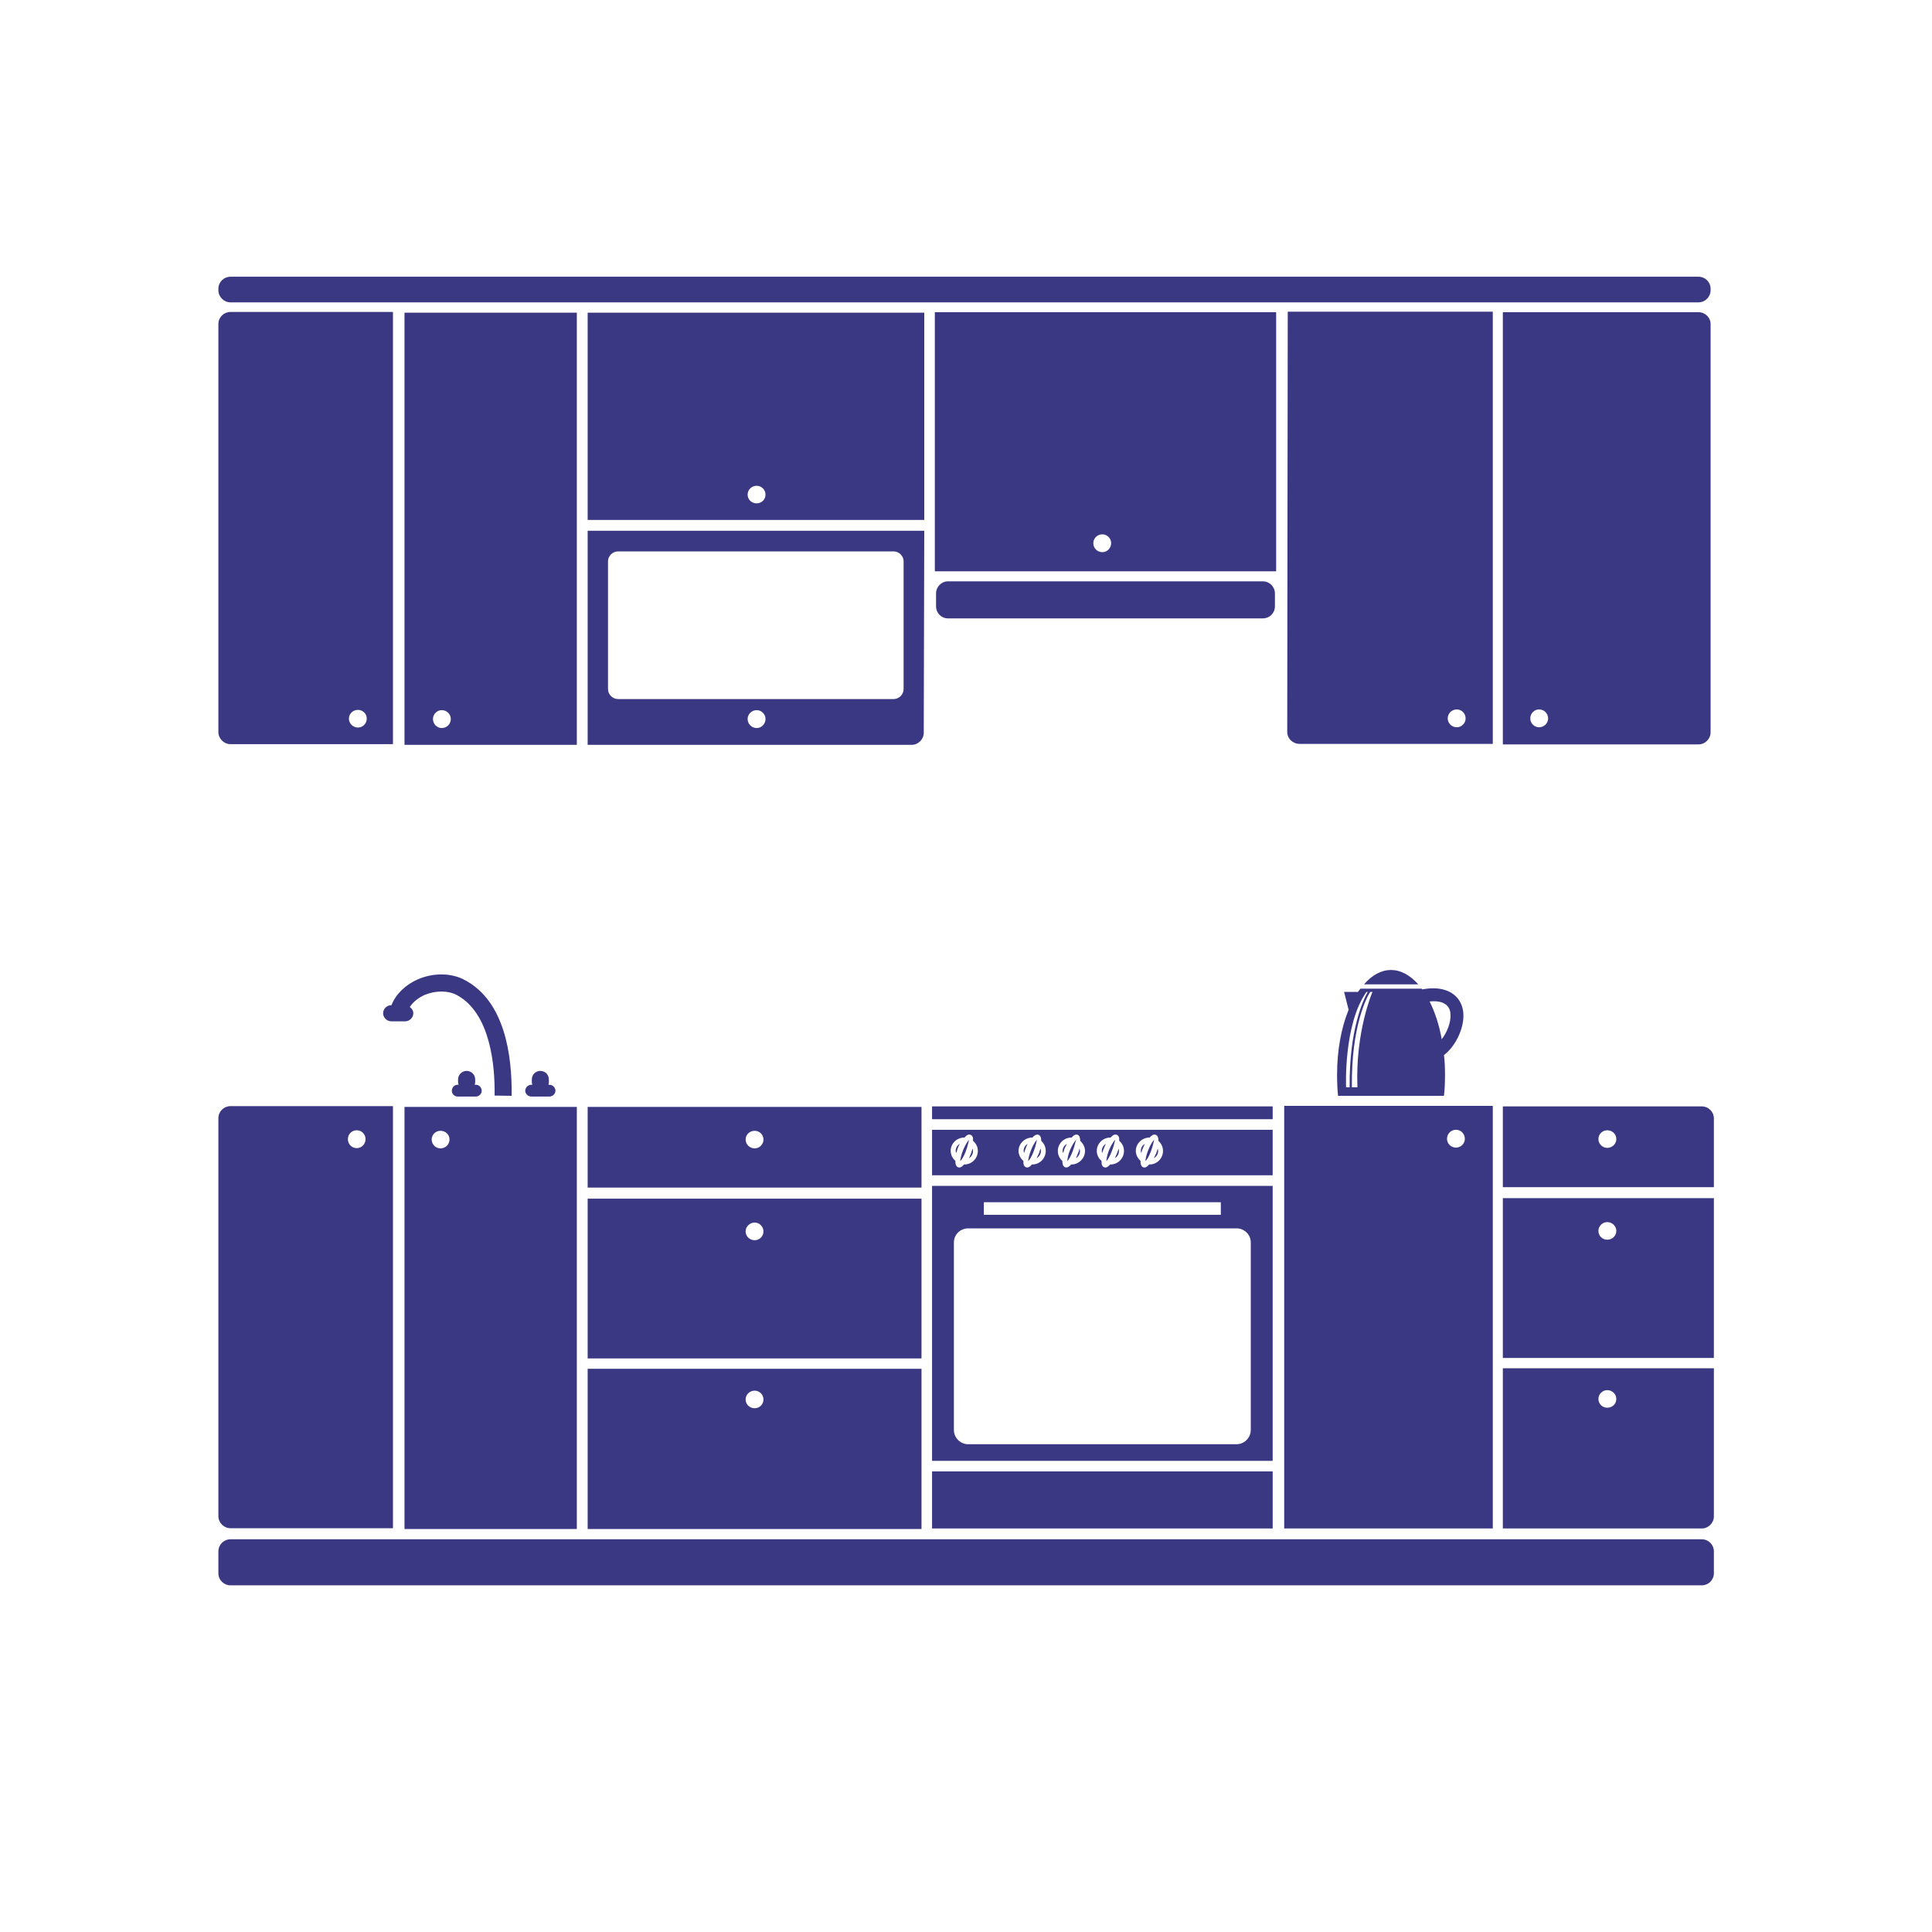 <svg xmlns="http://www.w3.org/2000/svg" xmlns:xlink="http://www.w3.org/1999/xlink" width="40" zoomAndPan="magnify" viewBox="0 0 30 30" height="40" preserveAspectRatio="xMidYMid meet" version="1.0"><defs><clipPath id="id1"><path d="M 3.387 4.297 L 26.613 4.297 L 26.613 5 L 3.387 5 Z M 3.387 4.297 " clip-rule="nonzero"/></clipPath><clipPath id="id2"><path d="M 3.387 4.297 L 7 4.297 L 7 12 L 3.387 12 Z M 3.387 4.297 " clip-rule="nonzero"/></clipPath><clipPath id="id3"><path d="M 6 4.297 L 9 4.297 L 9 12 L 6 12 Z M 6 4.297 " clip-rule="nonzero"/></clipPath><clipPath id="id4"><path d="M 9 4.297 L 15 4.297 L 15 9 L 9 9 Z M 9 4.297 " clip-rule="nonzero"/></clipPath><clipPath id="id5"><path d="M 19 4.297 L 24 4.297 L 24 12 L 19 12 Z M 19 4.297 " clip-rule="nonzero"/></clipPath><clipPath id="id6"><path d="M 23 4.297 L 26.613 4.297 L 26.613 12 L 23 12 Z M 23 4.297 " clip-rule="nonzero"/></clipPath><clipPath id="id7"><path d="M 14 4.297 L 20 4.297 L 20 9 L 14 9 Z M 14 4.297 " clip-rule="nonzero"/></clipPath><clipPath id="id8"><path d="M 3.387 23 L 26.613 23 L 26.613 24.621 L 3.387 24.621 Z M 3.387 23 " clip-rule="nonzero"/></clipPath><clipPath id="id9"><path d="M 23 18 L 26.613 18 L 26.613 22 L 23 22 Z M 23 18 " clip-rule="nonzero"/></clipPath><clipPath id="id10"><path d="M 23 21 L 26.613 21 L 26.613 24 L 23 24 Z M 23 21 " clip-rule="nonzero"/></clipPath><clipPath id="id11"><path d="M 23 17 L 26.613 17 L 26.613 19 L 23 19 Z M 23 17 " clip-rule="nonzero"/></clipPath><clipPath id="id12"><path d="M 3.387 17 L 7 17 L 7 24 L 3.387 24 Z M 3.387 17 " clip-rule="nonzero"/></clipPath></defs><g clip-path="url(#id1)"><path fill="rgb(23.14%, 21.959%, 51.369%)" d="M 26.375 4.297 L 3.578 4.297 C 3.477 4.297 3.391 4.379 3.391 4.484 L 3.391 4.508 C 3.391 4.609 3.477 4.695 3.578 4.695 L 26.375 4.695 C 26.477 4.695 26.562 4.609 26.562 4.508 L 26.562 4.484 C 26.562 4.379 26.477 4.297 26.375 4.297 Z M 26.375 4.297 " fill-opacity="1" fill-rule="nonzero"/></g><path fill="rgb(23.14%, 21.959%, 51.369%)" d="M 19.609 9.027 L 14.719 9.027 C 14.617 9.027 14.535 9.113 14.535 9.215 L 14.535 9.414 C 14.535 9.52 14.617 9.602 14.719 9.602 L 19.609 9.602 C 19.715 9.602 19.797 9.52 19.797 9.414 L 19.797 9.215 C 19.797 9.113 19.715 9.027 19.609 9.027 Z M 19.609 9.027 " fill-opacity="1" fill-rule="nonzero"/><g clip-path="url(#id2)"><path fill="rgb(23.14%, 21.959%, 51.369%)" d="M 3.391 5.031 L 3.391 11.367 C 3.391 11.469 3.477 11.555 3.578 11.555 L 6.102 11.555 L 6.102 4.844 L 3.578 4.844 C 3.477 4.844 3.391 4.926 3.391 5.031 Z M 5.559 11.023 C 5.633 11.023 5.695 11.082 5.695 11.16 C 5.695 11.234 5.633 11.297 5.559 11.297 C 5.48 11.297 5.418 11.234 5.418 11.16 C 5.418 11.082 5.48 11.023 5.559 11.023 Z M 5.559 11.023 " fill-opacity="1" fill-rule="nonzero"/></g><g clip-path="url(#id3)"><path fill="rgb(23.14%, 21.959%, 51.369%)" d="M 6.281 11.566 L 8.957 11.566 L 8.957 4.855 L 6.281 4.855 Z M 6.859 11.027 C 6.938 11.027 7 11.09 7 11.164 C 7 11.242 6.938 11.305 6.859 11.305 C 6.785 11.305 6.723 11.242 6.723 11.164 C 6.723 11.09 6.785 11.027 6.859 11.027 Z M 6.859 11.027 " fill-opacity="1" fill-rule="nonzero"/></g><g clip-path="url(#id4)"><path fill="rgb(23.14%, 21.959%, 51.369%)" d="M 14.055 4.855 L 9.125 4.855 L 9.125 8.074 L 14.352 8.074 L 14.352 4.855 Z M 11.75 7.816 C 11.672 7.816 11.609 7.758 11.609 7.68 C 11.609 7.605 11.672 7.543 11.75 7.543 C 11.824 7.543 11.887 7.605 11.887 7.68 C 11.887 7.758 11.824 7.816 11.75 7.816 Z M 11.75 7.816 " fill-opacity="1" fill-rule="nonzero"/></g><g clip-path="url(#id5)"><path fill="rgb(23.14%, 21.959%, 51.369%)" d="M 20.176 4.84 L 19.996 4.84 L 19.988 11.363 C 19.988 11.469 20.074 11.551 20.18 11.551 L 23.18 11.551 L 23.18 4.84 L 20.18 4.84 C 20.176 4.84 20.176 4.84 20.176 4.84 Z M 22.621 11.016 C 22.695 11.016 22.758 11.078 22.758 11.156 C 22.758 11.23 22.695 11.293 22.621 11.293 C 22.543 11.293 22.48 11.23 22.48 11.156 C 22.48 11.078 22.543 11.016 22.621 11.016 Z M 22.621 11.016 " fill-opacity="1" fill-rule="nonzero"/></g><g clip-path="url(#id6)"><path fill="rgb(23.14%, 21.959%, 51.369%)" d="M 26.375 4.848 L 23.336 4.848 L 23.336 11.559 L 26.375 11.559 C 26.477 11.559 26.562 11.473 26.562 11.371 L 26.562 5.031 C 26.562 4.93 26.477 4.848 26.375 4.848 Z M 23.898 11.293 C 23.824 11.293 23.762 11.23 23.762 11.156 C 23.762 11.078 23.824 11.016 23.898 11.016 C 23.977 11.016 24.039 11.078 24.039 11.156 C 24.039 11.23 23.977 11.293 23.898 11.293 Z M 23.898 11.293 " fill-opacity="1" fill-rule="nonzero"/></g><g clip-path="url(#id7)"><path fill="rgb(23.14%, 21.959%, 51.369%)" d="M 14.516 8.871 L 19.816 8.871 L 19.816 4.848 L 14.516 4.848 Z M 17.117 8.297 C 17.191 8.297 17.254 8.359 17.254 8.434 C 17.254 8.512 17.191 8.574 17.117 8.574 C 17.039 8.574 16.977 8.512 16.977 8.434 C 16.977 8.359 17.039 8.297 17.117 8.297 Z M 17.117 8.297 " fill-opacity="1" fill-rule="nonzero"/></g><path fill="rgb(23.14%, 21.959%, 51.369%)" d="M 22.723 15.738 C 22.711 15.566 22.617 15.438 22.457 15.379 C 22.328 15.332 22.188 15.344 22.086 15.363 C 22.082 15.359 22.078 15.355 22.074 15.352 L 21.125 15.352 C 21.113 15.367 21.098 15.387 21.086 15.402 L 20.871 15.402 L 20.941 15.68 C 20.828 15.957 20.762 16.305 20.762 16.684 C 20.762 16.797 20.766 16.91 20.777 17.016 L 22.422 17.016 C 22.434 16.91 22.438 16.797 22.438 16.684 C 22.438 16.582 22.434 16.48 22.422 16.383 C 22.602 16.246 22.738 15.965 22.723 15.738 Z M 21.219 15.402 L 21.238 15.402 C 21.172 15.52 20.949 15.977 20.957 16.883 L 20.902 16.883 C 20.902 16.883 20.859 15.906 21.219 15.402 Z M 21.078 16.883 L 20.992 16.883 C 20.98 15.926 21.23 15.473 21.277 15.402 L 21.312 15.402 C 21.312 15.402 21.043 16.016 21.078 16.883 Z M 22.387 16.137 C 22.348 15.914 22.281 15.715 22.199 15.551 C 22.27 15.543 22.336 15.547 22.391 15.566 C 22.473 15.598 22.52 15.656 22.523 15.75 C 22.531 15.879 22.469 16.031 22.387 16.137 Z M 22.387 16.137 " fill-opacity="1" fill-rule="nonzero"/><path fill="rgb(23.14%, 21.959%, 51.369%)" d="M 21.598 15.062 C 21.445 15.062 21.301 15.145 21.18 15.285 L 22.023 15.285 C 21.898 15.145 21.754 15.062 21.598 15.062 Z M 21.598 15.062 " fill-opacity="1" fill-rule="nonzero"/><g clip-path="url(#id8)"><path fill="rgb(23.14%, 21.959%, 51.369%)" d="M 26.426 23.902 L 3.578 23.902 C 3.477 23.902 3.391 23.984 3.391 24.09 L 3.391 24.43 C 3.391 24.535 3.477 24.617 3.578 24.617 L 26.426 24.617 C 26.527 24.617 26.613 24.535 26.613 24.43 L 26.613 24.09 C 26.613 23.984 26.527 23.902 26.426 23.902 Z M 26.426 23.902 " fill-opacity="1" fill-rule="nonzero"/></g><path fill="rgb(23.14%, 21.959%, 51.369%)" d="M 6.074 15.859 L 6.293 15.859 C 6.359 15.859 6.418 15.801 6.418 15.734 C 6.418 15.691 6.395 15.66 6.363 15.637 C 6.414 15.559 6.492 15.496 6.594 15.449 C 6.766 15.379 6.953 15.379 7.09 15.449 C 7.617 15.73 7.688 16.551 7.68 17.012 L 7.945 17.016 C 7.953 16.379 7.836 15.547 7.219 15.219 C 7.012 15.105 6.73 15.102 6.488 15.207 C 6.293 15.293 6.145 15.438 6.078 15.609 L 6.074 15.609 C 6.008 15.609 5.949 15.664 5.949 15.734 C 5.949 15.801 6.008 15.859 6.074 15.859 Z M 6.074 15.859 " fill-opacity="1" fill-rule="nonzero"/><path fill="rgb(23.14%, 21.959%, 51.369%)" d="M 7.016 16.938 C 7.016 16.984 7.055 17.027 7.105 17.027 L 7.391 17.027 C 7.438 17.027 7.48 16.984 7.48 16.938 C 7.48 16.887 7.438 16.844 7.391 16.844 L 7.371 16.844 C 7.375 16.832 7.379 16.816 7.379 16.805 L 7.379 16.762 C 7.379 16.688 7.32 16.629 7.246 16.629 C 7.172 16.629 7.113 16.688 7.113 16.762 L 7.113 16.805 C 7.113 16.816 7.117 16.832 7.121 16.844 L 7.105 16.844 C 7.055 16.844 7.016 16.887 7.016 16.938 Z M 7.016 16.938 " fill-opacity="1" fill-rule="nonzero"/><path fill="rgb(23.14%, 21.959%, 51.369%)" d="M 8.25 17.027 L 8.531 17.027 C 8.582 17.027 8.625 16.984 8.625 16.938 C 8.625 16.887 8.582 16.844 8.531 16.844 L 8.516 16.844 C 8.52 16.832 8.523 16.816 8.523 16.805 L 8.523 16.762 C 8.523 16.688 8.465 16.629 8.391 16.629 C 8.316 16.629 8.258 16.688 8.258 16.762 L 8.258 16.805 C 8.258 16.816 8.262 16.832 8.266 16.844 L 8.25 16.844 C 8.199 16.844 8.156 16.887 8.156 16.938 C 8.156 16.984 8.199 17.027 8.25 17.027 Z M 8.25 17.027 " fill-opacity="1" fill-rule="nonzero"/><path fill="rgb(23.14%, 21.959%, 51.369%)" d="M 19.762 17.543 L 14.473 17.543 L 14.473 18.25 L 19.762 18.25 Z M 14.973 18.082 C 14.973 18.082 14.969 18.082 14.969 18.082 C 14.945 18.109 14.922 18.129 14.895 18.129 L 14.875 18.125 C 14.848 18.113 14.832 18.078 14.836 18.027 C 14.793 17.988 14.762 17.934 14.762 17.871 C 14.762 17.758 14.855 17.664 14.973 17.664 C 14.973 17.664 14.977 17.664 14.977 17.664 C 15 17.637 15.023 17.617 15.051 17.617 L 15.07 17.621 C 15.102 17.633 15.113 17.664 15.109 17.715 C 15.156 17.754 15.184 17.809 15.184 17.871 C 15.184 17.988 15.09 18.082 14.973 18.082 Z M 16.027 18.082 C 16.027 18.082 16.027 18.082 16.023 18.082 C 16 18.109 15.977 18.129 15.949 18.129 L 15.93 18.125 C 15.902 18.113 15.887 18.078 15.891 18.027 C 15.848 17.988 15.816 17.934 15.816 17.871 C 15.816 17.758 15.914 17.664 16.027 17.664 C 16.031 17.664 16.031 17.664 16.031 17.664 C 16.055 17.637 16.082 17.617 16.109 17.617 L 16.125 17.621 C 16.156 17.633 16.168 17.664 16.168 17.715 C 16.211 17.754 16.238 17.809 16.238 17.871 C 16.238 17.988 16.145 18.082 16.027 18.082 Z M 16.637 18.082 C 16.633 18.082 16.633 18.082 16.633 18.082 C 16.609 18.109 16.582 18.129 16.555 18.129 L 16.539 18.125 C 16.508 18.113 16.496 18.078 16.496 18.027 C 16.453 17.988 16.426 17.934 16.426 17.871 C 16.426 17.758 16.52 17.664 16.637 17.664 C 16.637 17.664 16.637 17.664 16.641 17.664 C 16.664 17.637 16.688 17.617 16.715 17.617 L 16.734 17.621 C 16.762 17.633 16.773 17.664 16.773 17.715 C 16.816 17.754 16.848 17.809 16.848 17.871 C 16.848 17.988 16.75 18.082 16.637 18.082 Z M 17.242 18.082 C 17.242 18.082 17.238 18.082 17.238 18.082 C 17.215 18.109 17.191 18.129 17.164 18.129 L 17.145 18.125 C 17.113 18.113 17.102 18.078 17.105 18.027 C 17.059 17.988 17.031 17.934 17.031 17.871 C 17.031 17.758 17.125 17.664 17.242 17.664 C 17.242 17.664 17.246 17.664 17.246 17.664 C 17.27 17.637 17.293 17.617 17.32 17.617 L 17.34 17.621 C 17.371 17.633 17.383 17.664 17.379 17.715 C 17.426 17.754 17.453 17.809 17.453 17.871 C 17.453 17.988 17.359 18.082 17.242 18.082 Z M 17.848 18.082 C 17.848 18.082 17.848 18.082 17.844 18.082 C 17.82 18.109 17.797 18.129 17.77 18.129 L 17.75 18.125 C 17.723 18.113 17.707 18.078 17.711 18.027 C 17.668 17.988 17.637 17.934 17.637 17.871 C 17.637 17.758 17.734 17.664 17.848 17.664 C 17.852 17.664 17.852 17.664 17.852 17.664 C 17.875 17.637 17.902 17.617 17.926 17.617 L 17.945 17.621 C 17.977 17.633 17.988 17.664 17.988 17.715 C 18.031 17.754 18.059 17.809 18.059 17.871 C 18.059 17.988 17.965 18.082 17.848 18.082 Z M 17.848 18.082 " fill-opacity="1" fill-rule="nonzero"/><g clip-path="url(#id9)"><path fill="rgb(23.14%, 21.959%, 51.369%)" d="M 23.336 21.086 L 26.613 21.086 L 26.613 18.605 L 23.336 18.605 Z M 24.957 18.977 C 25.035 18.977 25.098 19.039 25.098 19.113 C 25.098 19.191 25.035 19.25 24.957 19.25 C 24.883 19.25 24.82 19.191 24.82 19.113 C 24.82 19.039 24.883 18.977 24.957 18.977 Z M 24.957 18.977 " fill-opacity="1" fill-rule="nonzero"/></g><path fill="rgb(23.14%, 21.959%, 51.369%)" d="M 14.309 18.613 L 9.125 18.613 L 9.125 21.094 L 14.309 21.094 Z M 11.719 19.258 C 11.641 19.258 11.578 19.199 11.578 19.121 C 11.578 19.047 11.641 18.984 11.719 18.984 C 11.793 18.984 11.855 19.047 11.855 19.121 C 11.855 19.199 11.793 19.258 11.719 19.258 Z M 11.719 19.258 " fill-opacity="1" fill-rule="nonzero"/><path fill="rgb(23.14%, 21.959%, 51.369%)" d="M 14.309 21.254 L 9.125 21.254 L 9.125 23.742 L 14.309 23.742 Z M 11.719 21.867 C 11.641 21.867 11.578 21.809 11.578 21.73 C 11.578 21.656 11.641 21.594 11.719 21.594 C 11.793 21.594 11.855 21.656 11.855 21.73 C 11.855 21.809 11.793 21.867 11.719 21.867 Z M 11.719 21.867 " fill-opacity="1" fill-rule="nonzero"/><path fill="rgb(23.14%, 21.959%, 51.369%)" d="M 14.473 22.848 L 19.762 22.848 L 19.762 23.734 L 14.473 23.734 Z M 14.473 22.848 " fill-opacity="1" fill-rule="nonzero"/><path fill="rgb(23.14%, 21.959%, 51.369%)" d="M 23.18 21.043 L 23.18 17.172 L 19.941 17.172 L 19.941 23.734 L 23.18 23.734 Z M 22.609 17.82 C 22.531 17.82 22.469 17.758 22.469 17.684 C 22.469 17.605 22.531 17.543 22.609 17.543 C 22.684 17.543 22.746 17.605 22.746 17.684 C 22.746 17.758 22.684 17.82 22.609 17.82 Z M 22.609 17.82 " fill-opacity="1" fill-rule="nonzero"/><g clip-path="url(#id10)"><path fill="rgb(23.14%, 21.959%, 51.369%)" d="M 23.336 23.734 L 26.426 23.734 C 26.527 23.734 26.613 23.648 26.613 23.547 L 26.613 21.246 L 23.336 21.246 Z M 24.957 21.586 C 25.035 21.586 25.098 21.648 25.098 21.723 C 25.098 21.801 25.035 21.859 24.957 21.859 C 24.883 21.859 24.82 21.801 24.82 21.723 C 24.82 21.648 24.883 21.586 24.957 21.586 Z M 24.957 21.586 " fill-opacity="1" fill-rule="nonzero"/></g><g clip-path="url(#id11)"><path fill="rgb(23.14%, 21.959%, 51.369%)" d="M 26.426 17.18 L 23.336 17.18 L 23.336 18.434 L 26.613 18.434 L 26.613 17.367 C 26.613 17.262 26.527 17.18 26.426 17.18 Z M 24.957 17.824 C 24.883 17.824 24.82 17.762 24.82 17.688 C 24.82 17.609 24.883 17.551 24.957 17.551 C 25.035 17.551 25.098 17.609 25.098 17.688 C 25.098 17.762 25.035 17.824 24.957 17.824 Z M 24.957 17.824 " fill-opacity="1" fill-rule="nonzero"/></g><path fill="rgb(23.14%, 21.959%, 51.369%)" d="M 14.309 17.188 L 9.125 17.188 L 9.125 18.441 L 14.309 18.441 Z M 11.719 17.832 C 11.641 17.832 11.578 17.77 11.578 17.695 C 11.578 17.617 11.641 17.559 11.719 17.559 C 11.793 17.559 11.855 17.617 11.855 17.695 C 11.855 17.77 11.793 17.832 11.719 17.832 Z M 11.719 17.832 " fill-opacity="1" fill-rule="nonzero"/><path fill="rgb(23.14%, 21.959%, 51.369%)" d="M 14.473 17.18 L 19.762 17.18 L 19.762 17.379 L 14.473 17.379 Z M 14.473 17.18 " fill-opacity="1" fill-rule="nonzero"/><path fill="rgb(23.14%, 21.959%, 51.369%)" d="M 19.762 18.414 L 14.473 18.414 L 14.473 22.684 L 19.762 22.684 Z M 15.277 18.668 L 18.957 18.668 L 18.957 18.863 L 15.277 18.863 Z M 19.422 22.203 C 19.422 22.324 19.324 22.426 19.199 22.426 L 15.035 22.426 C 14.91 22.426 14.812 22.324 14.812 22.203 L 14.812 19.293 C 14.812 19.172 14.91 19.074 15.035 19.074 L 19.199 19.074 C 19.324 19.074 19.422 19.172 19.422 19.293 Z M 19.422 22.203 " fill-opacity="1" fill-rule="nonzero"/><path fill="rgb(23.14%, 21.959%, 51.369%)" d="M 17.977 17.836 C 17.969 17.859 17.961 17.887 17.953 17.91 C 17.945 17.922 17.934 17.949 17.918 17.984 C 17.957 17.961 17.984 17.918 17.984 17.871 C 17.984 17.859 17.98 17.848 17.977 17.836 Z M 17.977 17.836 " fill-opacity="1" fill-rule="nonzero"/><path fill="rgb(23.14%, 21.959%, 51.369%)" d="M 15.902 17.906 C 15.906 17.883 15.918 17.859 15.926 17.832 C 15.93 17.82 15.941 17.793 15.957 17.762 C 15.918 17.785 15.895 17.824 15.895 17.871 C 15.895 17.883 15.898 17.895 15.902 17.906 Z M 15.902 17.906 " fill-opacity="1" fill-rule="nonzero"/><path fill="rgb(23.14%, 21.959%, 51.369%)" d="M 17.828 17.863 C 17.797 17.941 17.789 18 17.785 18.031 C 17.809 18.008 17.84 17.961 17.871 17.879 C 17.91 17.777 17.914 17.711 17.926 17.695 C 17.906 17.711 17.863 17.77 17.828 17.863 Z M 17.828 17.863 " fill-opacity="1" fill-rule="nonzero"/><path fill="rgb(23.14%, 21.959%, 51.369%)" d="M 17.723 17.906 C 17.727 17.883 17.734 17.859 17.746 17.832 C 17.75 17.82 17.762 17.793 17.777 17.762 C 17.738 17.785 17.715 17.824 17.715 17.871 C 17.715 17.883 17.719 17.895 17.723 17.906 Z M 17.723 17.906 " fill-opacity="1" fill-rule="nonzero"/><path fill="rgb(23.14%, 21.959%, 51.369%)" d="M 16.738 17.91 C 16.734 17.922 16.723 17.949 16.707 17.984 C 16.746 17.961 16.77 17.918 16.77 17.871 C 16.77 17.859 16.766 17.848 16.762 17.836 C 16.758 17.859 16.75 17.887 16.738 17.91 Z M 16.738 17.91 " fill-opacity="1" fill-rule="nonzero"/><path fill="rgb(23.14%, 21.959%, 51.369%)" d="M 16.613 17.863 C 16.582 17.941 16.574 18 16.574 18.031 C 16.594 18.008 16.625 17.961 16.656 17.879 C 16.695 17.777 16.699 17.711 16.715 17.695 C 16.695 17.711 16.652 17.77 16.613 17.863 Z M 16.613 17.863 " fill-opacity="1" fill-rule="nonzero"/><path fill="rgb(23.14%, 21.959%, 51.369%)" d="M 16.508 17.906 C 16.516 17.883 16.523 17.859 16.531 17.832 C 16.539 17.82 16.551 17.793 16.566 17.762 C 16.527 17.785 16.5 17.824 16.5 17.871 C 16.5 17.883 16.504 17.895 16.508 17.906 Z M 16.508 17.906 " fill-opacity="1" fill-rule="nonzero"/><path fill="rgb(23.14%, 21.959%, 51.369%)" d="M 17.219 17.863 C 17.191 17.941 17.18 18 17.18 18.031 C 17.199 18.008 17.234 17.961 17.262 17.879 C 17.305 17.777 17.309 17.711 17.32 17.695 C 17.301 17.711 17.258 17.77 17.219 17.863 Z M 17.219 17.863 " fill-opacity="1" fill-rule="nonzero"/><path fill="rgb(23.14%, 21.959%, 51.369%)" d="M 17.344 17.91 C 17.34 17.922 17.328 17.949 17.312 17.984 C 17.352 17.961 17.375 17.918 17.375 17.871 C 17.375 17.859 17.375 17.848 17.371 17.836 C 17.363 17.859 17.355 17.887 17.344 17.91 Z M 17.344 17.91 " fill-opacity="1" fill-rule="nonzero"/><path fill="rgb(23.14%, 21.959%, 51.369%)" d="M 16.133 17.91 C 16.125 17.922 16.113 17.949 16.098 17.984 C 16.137 17.961 16.164 17.918 16.164 17.871 C 16.164 17.859 16.16 17.848 16.156 17.836 C 16.148 17.859 16.141 17.887 16.133 17.91 Z M 16.133 17.91 " fill-opacity="1" fill-rule="nonzero"/><path fill="rgb(23.14%, 21.959%, 51.369%)" d="M 17.113 17.906 C 17.121 17.883 17.129 17.859 17.141 17.832 C 17.145 17.82 17.156 17.793 17.172 17.762 C 17.133 17.785 17.109 17.824 17.109 17.871 C 17.109 17.883 17.109 17.895 17.113 17.906 Z M 17.113 17.906 " fill-opacity="1" fill-rule="nonzero"/><path fill="rgb(23.14%, 21.959%, 51.369%)" d="M 16.008 17.863 C 15.977 17.941 15.969 18 15.965 18.031 C 15.988 18.008 16.02 17.961 16.051 17.879 C 16.09 17.777 16.094 17.711 16.105 17.695 C 16.086 17.711 16.043 17.77 16.008 17.863 Z M 16.008 17.863 " fill-opacity="1" fill-rule="nonzero"/><path fill="rgb(23.14%, 21.959%, 51.369%)" d="M 15.078 17.91 C 15.074 17.922 15.062 17.949 15.047 17.984 C 15.086 17.961 15.109 17.918 15.109 17.871 C 15.109 17.859 15.105 17.848 15.102 17.836 C 15.094 17.859 15.086 17.887 15.078 17.91 Z M 15.078 17.91 " fill-opacity="1" fill-rule="nonzero"/><path fill="rgb(23.14%, 21.959%, 51.369%)" d="M 14.848 17.906 C 14.855 17.883 14.863 17.859 14.871 17.832 C 14.875 17.82 14.887 17.793 14.902 17.762 C 14.863 17.785 14.84 17.824 14.84 17.871 C 14.84 17.883 14.844 17.895 14.848 17.906 Z M 14.848 17.906 " fill-opacity="1" fill-rule="nonzero"/><path fill="rgb(23.14%, 21.959%, 51.369%)" d="M 14.953 17.863 C 14.922 17.941 14.914 18 14.91 18.031 C 14.934 18.008 14.965 17.961 14.996 17.879 C 15.035 17.777 15.039 17.711 15.051 17.695 C 15.031 17.711 14.992 17.77 14.953 17.863 Z M 14.953 17.863 " fill-opacity="1" fill-rule="nonzero"/><path fill="rgb(23.14%, 21.959%, 51.369%)" d="M 6.281 23.742 L 8.957 23.742 L 8.957 17.188 L 6.281 17.188 Z M 6.84 17.559 C 6.918 17.559 6.98 17.617 6.98 17.695 C 6.98 17.77 6.918 17.832 6.84 17.832 C 6.766 17.832 6.703 17.77 6.703 17.695 C 6.703 17.617 6.766 17.559 6.84 17.559 Z M 6.84 17.559 " fill-opacity="1" fill-rule="nonzero"/><g clip-path="url(#id12)"><path fill="rgb(23.14%, 21.959%, 51.369%)" d="M 3.578 23.73 L 6.102 23.73 L 6.102 17.176 L 3.578 17.176 C 3.477 17.176 3.391 17.258 3.391 17.363 L 3.391 23.543 C 3.391 23.645 3.477 23.73 3.578 23.73 Z M 5.539 17.551 C 5.617 17.551 5.676 17.613 5.676 17.688 C 5.676 17.766 5.617 17.828 5.539 17.828 C 5.461 17.828 5.402 17.766 5.402 17.688 C 5.402 17.613 5.461 17.551 5.539 17.551 Z M 5.539 17.551 " fill-opacity="1" fill-rule="nonzero"/></g><path fill="rgb(23.14%, 21.959%, 51.369%)" d="M 9.125 8.242 L 9.125 11.566 L 14.156 11.566 C 14.258 11.566 14.344 11.48 14.344 11.379 L 14.352 8.242 Z M 11.75 11.305 C 11.672 11.305 11.609 11.242 11.609 11.164 C 11.609 11.09 11.672 11.027 11.75 11.027 C 11.824 11.027 11.887 11.09 11.887 11.164 C 11.887 11.242 11.824 11.305 11.75 11.305 Z M 14.031 10.699 C 14.031 10.785 13.961 10.855 13.875 10.855 L 9.598 10.855 C 9.512 10.855 9.441 10.785 9.441 10.699 L 9.441 8.715 C 9.441 8.633 9.512 8.562 9.598 8.562 L 13.875 8.562 C 13.961 8.562 14.031 8.633 14.031 8.715 Z M 14.031 10.699 " fill-opacity="1" fill-rule="nonzero"/></svg>